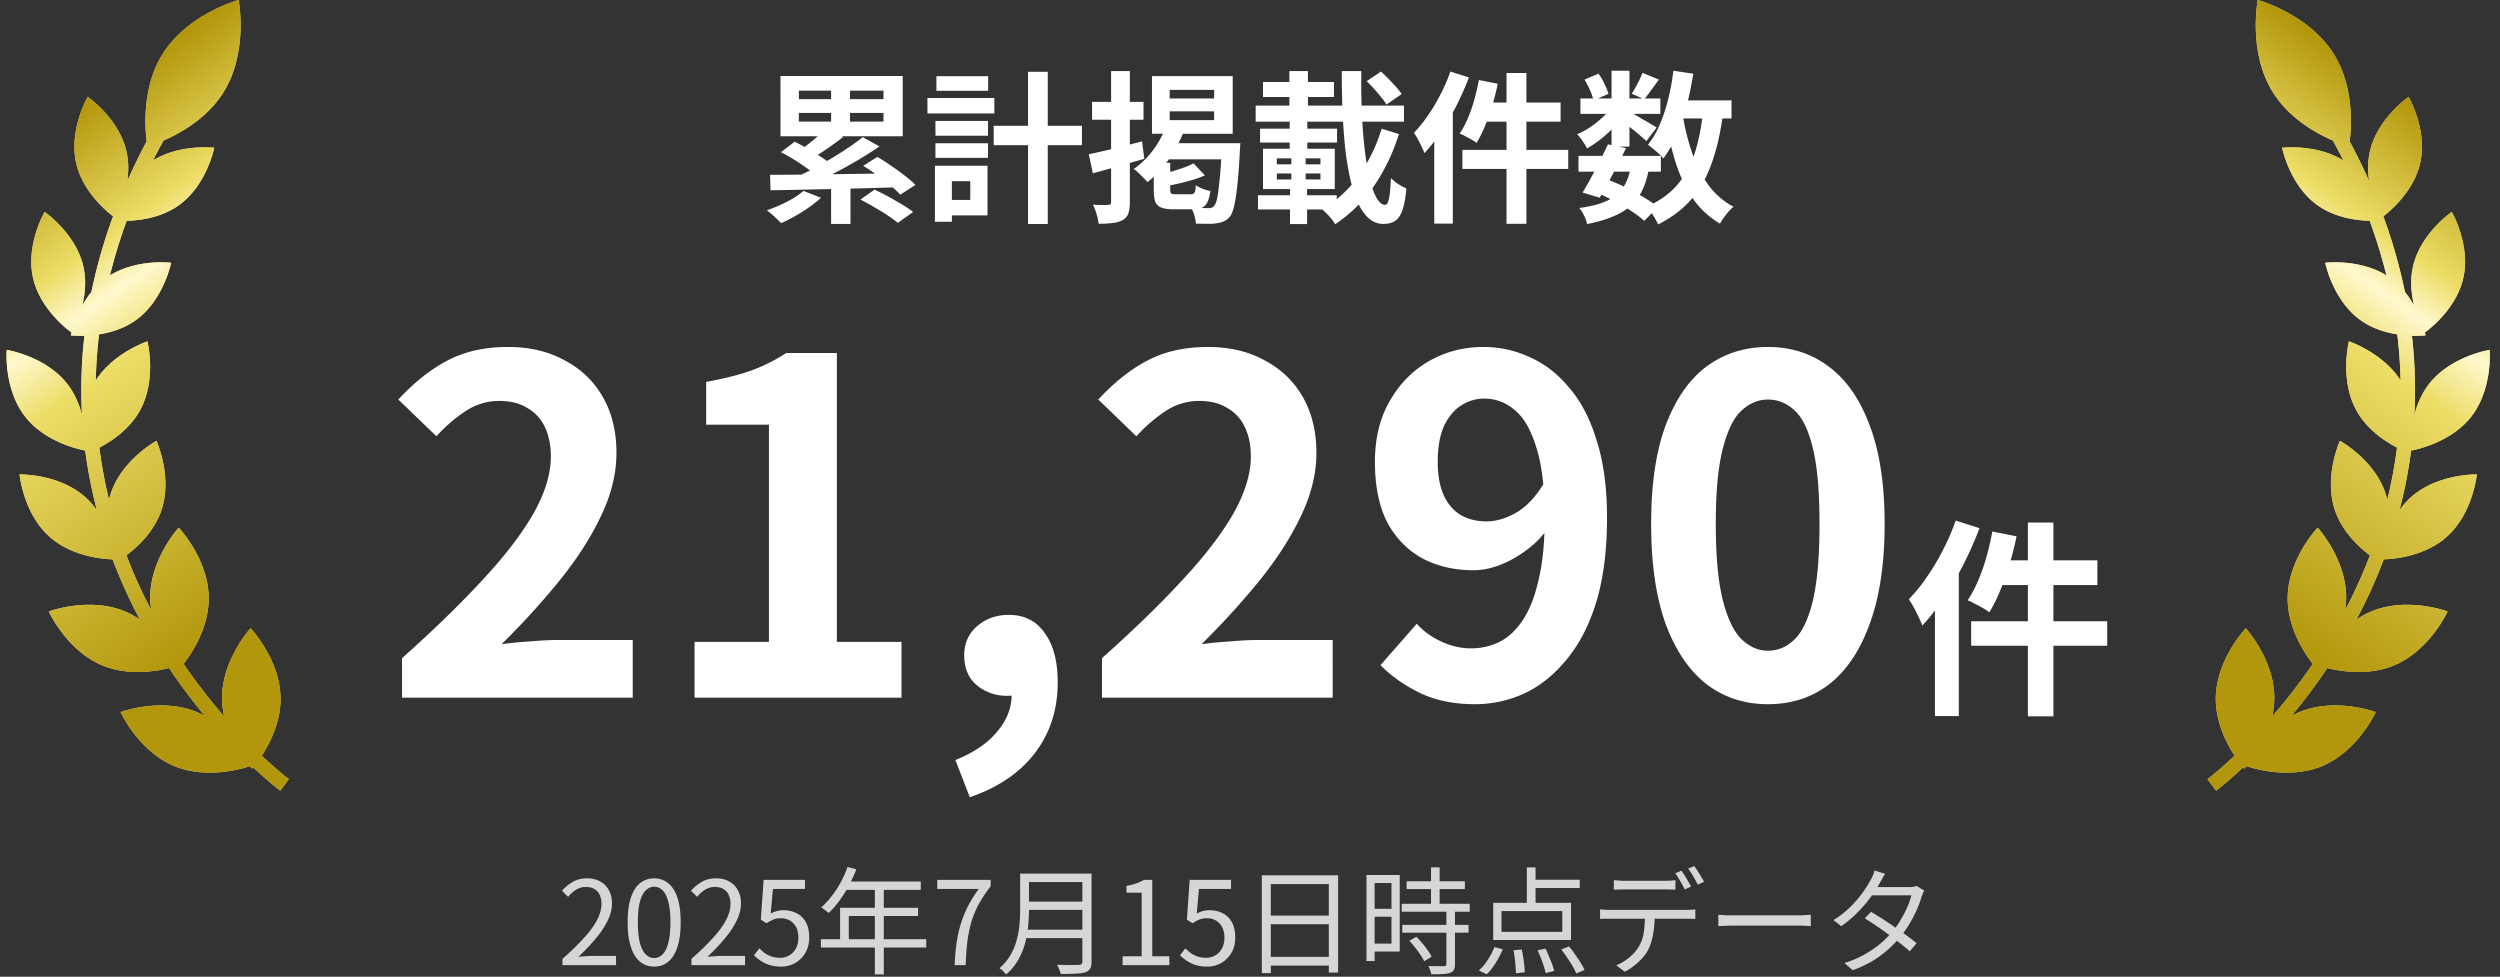 <svg xmlns="http://www.w3.org/2000/svg" width="215" height="84" fill="none"><rect width="100%" height="100%" fill="#333333" stroke="none"/><path fill="#F6E17E" d="M20.52 0s.868 4.453-1.298 7.93c-1.389 2.232-3.69 3.518-5.16 4.154a51 51 0 00-.91 1.72c2.326-1.45 5.244-1.099 5.273-1.095-.006.03-.643 3.205-3.015 4.92-1.51 1.093-3.36 1.331-4.515 1.36a45 45 0 00-1.443 4.698c2.318-1.438 5.215-1.093 5.264-1.087-.012.056-.652 3.21-3.014 4.92-1.011.731-2.176 1.077-3.182 1.237a40 40 0 00-.282 3.957c1.532-2.387 4.417-3.348 4.442-3.357.013.055.813 3.287-.637 5.93-.893 1.628-2.435 2.655-3.498 3.21.197 1.553.48 3.05.835 4.49q.065-.288.159-.577c.96-2.884 3.916-4.499 3.916-4.499s1.396 3.065.435 5.95c-.619 1.856-2.065 3.185-3.016 3.897a43 43 0 002.137 4.728 7 7 0 01-.093-1.044c-.036-3.307 2.41-6.02 2.45-6.065.026.027 2.546 2.693 2.582 6.01.028 2.621-1.504 4.867-2.16 5.71a49 49 0 003.493 4.52 7 7 0 01-.187-1.52c-.036-3.328 2.441-6.055 2.452-6.066.036.039 2.545 2.7 2.58 6.011.023 2.036-.897 3.846-1.616 4.947l.03.029a37 37 0 001.683 1.496c.201.166.358.292.463.375l.118.092.03.022.007.005c0 .002-.017.025-.37.497-.35.47-.369.493-.37.494l-.004-.003-.01-.007-.034-.027-.131-.102c-.114-.089-.28-.221-.489-.395a38 38 0 01-1.659-1.472q-.091.109-.098.114a9 9 0 01-.19-.22c-.398.138-3.617 1.192-6.502-.006-3.08-1.28-4.612-4.64-4.612-4.64s3.463-1.287 6.543-.008q.372.155.713.348a50.024 50.024 0 01-3.09-4.127c-1.206.3-3.564.672-5.733-.228-3.065-1.274-4.597-4.61-4.61-4.64.054-.02 3.485-1.276 6.54-.007.47.195.902.44 1.3.712a45 45 0 01-2.353-5.185c-.796-.024-3.492-.231-5.41-1.934-2.257-2.005-2.588-5.324-2.593-5.371.051-.001 3.384-.064 5.64 1.94.396.35.73.745 1.015 1.153a41 41 0 01-1.003-5.13l-.003-.016c-.382-.068-3.408-.67-5.162-2.91-1.875-2.393-1.59-5.75-1.59-5.75.042.007 3.338.542 5.202 2.92.652.834 1.039 1.784 1.27 2.668a41 41 0 01.211-6.799c-.71.023-1.176-.034-1.176-.034 0-.005.022-.096.062-.251-.306-.22-2.7-2-3.305-4.685-.643-2.85.972-5.645.994-5.682.05.034 2.695 1.865 3.336 4.707.27 1.195.139 2.38-.102 3.357.218-.392.48-.794.792-1.18a46 46 0 011.86-6.508c-.598-.455-2.623-2.146-3.172-4.583-.646-2.864.987-5.673.994-5.685.015.01 2.69 1.847 3.336 4.708.198.878.18 1.751.061 2.54a51 51 0 011.674-3.425c-.153-1.205-.397-4.67 1.36-7.493C16.132 1.2 20.483.01 20.52 0"/><path fill="url(#a)" d="M20.52 0s.868 4.453-1.298 7.93c-1.389 2.232-3.69 3.518-5.16 4.154a51 51 0 00-.91 1.72c2.326-1.45 5.244-1.099 5.273-1.095-.006.03-.643 3.205-3.015 4.92-1.51 1.093-3.36 1.331-4.515 1.36a45 45 0 00-1.443 4.698c2.318-1.438 5.215-1.093 5.264-1.087-.012.056-.652 3.21-3.014 4.92-1.011.731-2.176 1.077-3.182 1.237a40 40 0 00-.282 3.957c1.532-2.387 4.417-3.348 4.442-3.357.013.055.813 3.287-.637 5.93-.893 1.628-2.435 2.655-3.498 3.21.197 1.553.48 3.05.835 4.49q.065-.288.159-.577c.96-2.884 3.916-4.499 3.916-4.499s1.396 3.065.435 5.95c-.619 1.856-2.065 3.185-3.016 3.897a43 43 0 002.137 4.728 7 7 0 01-.093-1.044c-.036-3.307 2.41-6.02 2.45-6.065.026.027 2.546 2.693 2.582 6.01.028 2.621-1.504 4.867-2.16 5.71a49 49 0 003.493 4.52 7 7 0 01-.187-1.52c-.036-3.328 2.441-6.055 2.452-6.066.036.039 2.545 2.7 2.58 6.011.023 2.036-.897 3.846-1.616 4.947l.03.029a37 37 0 001.683 1.496c.201.166.358.292.463.375l.118.092.03.022.007.005c0 .002-.017.025-.37.497-.35.47-.369.493-.37.494l-.004-.003-.01-.007-.034-.027-.131-.102c-.114-.089-.28-.221-.489-.395a38 38 0 01-1.659-1.472q-.091.109-.098.114a9 9 0 01-.19-.22c-.398.138-3.617 1.192-6.502-.006-3.08-1.28-4.612-4.64-4.612-4.64s3.463-1.287 6.543-.008q.372.155.713.348a50.024 50.024 0 01-3.09-4.127c-1.206.3-3.564.672-5.733-.228-3.065-1.274-4.597-4.61-4.61-4.64.054-.02 3.485-1.276 6.54-.007.47.195.902.44 1.3.712a45 45 0 01-2.353-5.185c-.796-.024-3.492-.231-5.41-1.934-2.257-2.005-2.588-5.324-2.593-5.371.051-.001 3.384-.064 5.64 1.94.396.35.73.745 1.015 1.153a41 41 0 01-1.003-5.13l-.003-.016c-.382-.068-3.408-.67-5.162-2.91-1.875-2.393-1.59-5.75-1.59-5.75.042.007 3.338.542 5.202 2.92.652.834 1.039 1.784 1.27 2.668a41 41 0 01.211-6.799c-.71.023-1.176-.034-1.176-.034 0-.005.022-.096.062-.251-.306-.22-2.7-2-3.305-4.685-.643-2.85.972-5.645.994-5.682.05.034 2.695 1.865 3.336 4.707.27 1.195.139 2.38-.102 3.357.218-.392.48-.794.792-1.18a46 46 0 011.86-6.508c-.598-.455-2.623-2.146-3.172-4.583-.646-2.864.987-5.673.994-5.685.015.01 2.69 1.847 3.336 4.708.198.878.18 1.751.061 2.54a51 51 0 011.674-3.425c-.153-1.205-.397-4.67 1.36-7.493C16.132 1.2 20.483.01 20.52 0"/><path fill="#fff" d="M71.476 7.122H73.1v3.906h-1.624zm0 8.414h1.665v3.723h-1.666zm-.477-4.466l1.513.713q-.672.519-1.4 1.023-.715.49-1.316.826l-1.12-.63q.39-.253.811-.588.434-.336.827-.687.405-.35.686-.658m3.193.727l1.442.798A34 34 0 0173.73 13.8a41 41 0 01-2.059 1.135q-1.02.531-1.918.924l-1.05-.742q.687-.31 1.415-.7.741-.407 1.484-.854a31 31 0 001.4-.896q.671-.449 1.19-.869m-7.028 1.288l1.175-.896q.532.253 1.12.602.603.35 1.148.7.547.35.897.673l-1.275.98a6.3 6.3 0 00-.826-.672 17.5 17.5 0 00-2.24-1.386m7.07 1.176l1.218-.77q.56.322 1.175.757.63.42 1.177.854.559.42.924.797l-1.302.84a7 7 0 00-.868-.798 21 21 0 00-1.149-.896q-.601-.448-1.175-.784m-.238 2.899l1.218-.855q.545.253 1.162.588.615.336 1.19.686.587.35.965.645l-1.315.938a11 11 0 00-.882-.645q-.547-.363-1.163-.713a19 19 0 00-1.175-.644m-7.77-2.129q1.007 0 2.267-.014l2.703-.027q1.427-.029 2.925-.043a328 328 0 012.997-.041l-.084 1.204-2.955.084q-1.47.04-2.883.07-1.4.027-2.66.056-1.246.027-2.269.041zm2.87 1.386l1.511.588q-.448.42-1.035.826-.575.407-1.204.756-.617.35-1.19.602l-.364-.363q-.225-.21-.462-.42a5 5 0 00-.407-.322 13 13 0 001.723-.729q.867-.447 1.427-.937m-.392-6.705v.742h7.28v-.742zm0-1.918v.728h7.28v-.728zm-1.582-1.26h10.513v5.18H67.122zm18.34 4.284h7.587v1.665h-7.588zm2.953-4.648h1.694v13.09h-1.694zm-7.966 4.228h4.523v1.274h-4.52zm.085-3.85h4.451v1.26h-4.451zm-.085 5.768h4.523v1.26h-4.52zm-.686-3.892h5.754v1.33h-5.754zm1.456 5.824h3.71v4.27h-3.71v-1.33h2.227v-1.61h-2.227zm-.811 0h1.456v4.816h-1.457zm20.188-4.676v.756h3.822v-.756zm0-1.848v.742h3.822v-.742zM99.07 6.548h6.944v4.956H99.07zm1.176 4.382l1.554.377q-.504 1.318-1.33 2.464-.826 1.149-1.793 1.89a5 5 0 00-.336-.364 10 10 0 00-.433-.434 4 4 0 00-.407-.335 6.8 6.8 0 001.624-1.569 7.6 7.6 0 001.121-2.03m.392 1.386h4.858V13.7h-5.684zm4.452 0h1.582l-.014.125q0 .113-.014.266 0 .154-.014.252a58 58 0 01-.224 3.024q-.126 1.148-.28 1.779-.154.63-.364.881a1.35 1.35 0 01-.518.392q-.267.126-.616.168a3.7 3.7 0 01-.77.043q-.477 0-1.008-.014a3 3 0 00-.14-.715 2.7 2.7 0 00-.294-.686 17 17 0 001.484.07q.168 0 .28-.027a.7.7 0 00.224-.154q.168-.168.28-.714.111-.56.21-1.624.112-1.079.196-2.8zm-2.436 1.736l.966 1.036q-.49.21-1.078.392-.588.167-1.176.307a87 87 0 01-1.148.239 3.3 3.3 0 00-.154-.505 4 4 0 00-.224-.518l1.022-.28q.518-.154.98-.322a9 9 0 00.812-.35m-3.43-.043h1.414v2.31q0 .253.084.323.097.07.406.07h1.26a.46.46 0 00.252-.056q.098-.056.14-.224t.056-.504a2.8 2.8 0 00.588.307q.378.141.672.197-.084.615-.266.966a.98.98 0 01-.476.476q-.294.126-.798.126h-1.624q-.7 0-1.079-.154a.9.9 0 01-.503-.505q-.126-.363-.126-1.008zm-5.587-.742q.882-.181 2.1-.476 1.233-.307 2.479-.63l.196 1.499q-1.135.321-2.297.658l-2.127.588zm.28-4.507h4.424v1.54h-4.423zm1.638-2.646h1.61v11.255q0 .617-.126.98-.125.365-.462.56-.35.21-.867.267a9 9 0 01-1.232.07 4.2 4.2 0 00-.168-.812 5.5 5.5 0 00-.309-.826l.784.027q.378 0 .519-.014.14 0 .195-.055.056-.057.056-.21zm21.981.868l1.232-.826q.476.434.98.98.517.545.798.952l-1.316.91a4 4 0 00-.448-.63 11 11 0 00-.616-.728 11 11 0 00-.63-.658m-9.548 2.1h12.754v1.385h-12.754zm.63-2.03h6.104v1.29h-6.104zm-.252 4.018h6.622v1.19h-6.622zm-.182 5.726h6.776v1.218h-6.776zm2.702-10.682h1.596v4.256h-1.596zm-1.078 8.805v.518h3.752v-.518zm0-1.302v.518h3.752v-.518zm-1.19-.826h6.174v3.473h-6.174zm2.436.518h1.232v2.66h.126v3.304h-1.47V15.97h.112zm-.14-2.94h1.512v2.73h-1.512zm4.48-4.255h1.68a61 61 0 00.042 3.5q.07 1.694.238 3.15.168 1.441.42 2.534.266 1.092.602 1.708.35.616.742.616.223 0 .336-.546.111-.547.168-1.764.266.28.644.532.377.237.686.364-.113 1.218-.35 1.876-.225.657-.616.91-.392.265-1.022.265a1.84 1.84 0 01-1.288-.518q-.546-.503-.938-1.4-.393-.909-.658-2.142a26 26 0 01-.42-2.701 59 59 0 01-.21-3.08 94 94 0 01-.056-3.304m3.43 4.956l1.484.461a17 17 0 01-1.33 3.137q-.785 1.44-1.82 2.604a12.4 12.4 0 01-2.338 2.016 3.3 3.3 0 00-.504-.686 7 7 0 00-.616-.6 10 10 0 002.184-1.723 11.3 11.3 0 001.722-2.352q.741-1.315 1.218-2.856m10.738-4.788h1.708v12.964h-1.708zm-2.38.602l1.624.322q-.197.951-.476 1.89a17 17 0 01-.63 1.764 10 10 0 01-.714 1.428 3 3 0 00-.434-.28q-.267-.154-.546-.294a2.7 2.7 0 00-.476-.225q.378-.56.7-1.302.321-.755.56-1.595.237-.855.392-1.708m.546 1.932h6.482v1.651h-6.902zm-1.96 4.073h9.1v1.639h-9.1zm-1.036-6.733l1.596.504a26 26 0 01-1.05 2.38q-.602 1.19-1.316 2.254-.7 1.063-1.456 1.875a10 10 0 00-.238-.532 12 12 0 00-.336-.671 5 5 0 00-.336-.546q.63-.645 1.204-1.484a15 15 0 001.078-1.806q.504-.966.854-1.974m-1.386 3.878l1.596-1.596v10.794h-1.596zm12.404 3.374h7.084v1.358h-7.084zm.168-4.942h6.874v1.33h-6.874zm2.366 3.948l1.554.322q-.351.727-.756 1.497a79 79 0 01-.784 1.499q-.392.713-.728 1.274l-1.47-.448q.336-.532.714-1.246.392-.714.77-1.47.391-.771.7-1.428m1.974 1.931l1.554.14q-.197 1.107-.588 1.905-.378.783-1.022 1.343-.63.547-1.54.91-.91.378-2.17.63a3 3 0 00-.266-.741 3.4 3.4 0 00-.406-.645q1.385-.18 2.282-.573.909-.392 1.428-1.107.518-.713.728-1.862m.994-8.077l1.414.574-.672.924q-.323.447-.588.77l-1.078-.476q.237-.364.504-.868.266-.519.42-.924m-2.66-.182h1.54v6.524h-1.54zm-2.324.756l1.204-.504q.28.39.518.882.237.489.336.854l-1.288.56a4.2 4.2 0 00-.294-.868 9 9 0 00-.476-.924m2.366 2.282l1.078.658a6.2 6.2 0 01-.882 1.12q-.533.56-1.148 1.05a10 10 0 01-1.19.812 6 6 0 00-.392-.63 3.7 3.7 0 00-.462-.588 7 7 0 001.134-.616 9 9 0 001.064-.854 4.8 4.8 0 00.798-.952m1.358.406q.196.098.532.294.35.195.742.434.405.223.728.42.335.195.476.293l-.882 1.162q-.196-.18-.504-.447a24 24 0 00-.658-.546q-.351-.28-.672-.533a8 8 0 00-.56-.405zm3.766-.896h5.152v1.553h-5.152zm.154-2.548l1.708.252q-.225 1.44-.574 2.8a16.7 16.7 0 01-.854 2.492 9.7 9.7 0 01-1.148 2.002 3.3 3.3 0 00-.364-.393 8 8 0 00-.504-.434q-.267-.223-.448-.364a7.2 7.2 0 001.008-1.722q.434-1.008.728-2.183.294-1.19.448-2.45m2.548 3.5l1.722.168q-.309 2.394-.952 4.214-.63 1.82-1.75 3.136t-2.884 2.198a5 5 0 00-.252-.49 10 10 0 00-.364-.588 3.4 3.4 0 00-.364-.448q1.595-.7 2.576-1.82.993-1.12 1.526-2.702.532-1.596.742-3.668m-1.75.294q.294 1.763.826 3.317.531 1.556 1.4 2.73a6.26 6.26 0 002.142 1.849 4 4 0 00-.406.406q-.225.266-.434.546a6 6 0 00-.322.503 7.4 7.4 0 01-2.338-2.17q-.91-1.33-1.47-3.08a28 28 0 01-.91-3.85zm-7.378 6.692l.896-1.134q.825.308 1.638.713.825.406 1.526.84.714.42 1.19.813l-1.176 1.19a9 9 0 00-1.092-.826q-.658-.435-1.428-.84a19 19 0 00-1.554-.756M34.575 60v-3.4q4.04-3.6 6.88-6.68 2.88-3.08 4.4-5.72 1.52-2.68 1.52-4.96 0-1.44-.52-2.52a3.63 3.63 0 00-1.52-1.64q-.96-.6-2.4-.6a5.18 5.18 0 00-2.96.92 13 13 0 00-2.44 2.12l-3.28-3.16q2.08-2.241 4.24-3.36 2.2-1.16 5.2-1.16 2.8 0 4.88 1.16 2.12 1.12 3.28 3.16t1.16 4.8q0 2.68-1.36 5.48-1.32 2.76-3.56 5.52a66 66 0 01-4.96 5.44 33 33 0 012.48-.24q1.36-.12 2.4-.12h6.4V60zm25.154 0v-4.8h6.4V36.52h-5.4v-3.68q2.24-.4 3.84-.96 1.64-.6 3.04-1.52h4.36V55.2h5.56V60zm23.674 8.56l-1.24-3.2q2.32-.921 3.56-2.4 1.28-1.48 1.28-3.24l-.2-4.2 2.08 3.48q-.48.44-1.08.64-.561.2-1.2.2a4.03 4.03 0 01-2.56-.88q-1.12-.92-1.12-2.6 0-1.56 1.12-2.52t2.72-.96q2 0 3.08 1.56 1.12 1.52 1.12 4.24 0 3.52-1.96 6.08t-5.6 3.8M94.77 60v-3.4q4.04-3.6 6.881-6.68 2.88-3.08 4.4-5.72 1.52-2.68 1.52-4.96 0-1.44-.52-2.52a3.64 3.64 0 00-1.52-1.64q-.96-.6-2.4-.6a5.17 5.17 0 00-2.96.92 13 13 0 00-2.44 2.12l-3.28-3.16q2.08-2.241 4.24-3.36 2.2-1.16 5.2-1.16 2.8 0 4.88 1.16 2.12 1.12 3.28 3.16t1.16 4.8q0 2.68-1.36 5.48-1.32 2.76-3.56 5.52a67 67 0 01-4.96 5.44 33 33 0 012.48-.24q1.359-.12 2.4-.12h6.4V60zm32.074.56q-2.76 0-4.8-1-2-1-3.32-2.36l3.12-3.56q.8.92 2.08 1.52t2.6.6a5.54 5.54 0 002.44-.56q1.16-.6 2-1.88.88-1.32 1.36-3.48.52-2.16.52-5.32 0-3.8-.72-6.04-.68-2.24-1.84-3.2-1.16-1-2.64-1-1.08 0-2 .6t-1.48 1.8q-.52 1.2-.52 3.04 0 1.719.52 2.88.52 1.119 1.44 1.68.96.56 2.24.56 1.24 0 2.56-.76t2.4-2.56l.28 3.96a7.9 7.9 0 01-1.88 1.88 9.3 9.3 0 01-2.24 1.24q-1.16.44-2.24.44-2.44 0-4.36-1-1.92-1.04-3.04-3.08-1.08-2.08-1.08-5.24 0-3.04 1.28-5.24 1.28-2.24 3.4-3.44t4.64-1.2q2.12 0 4 .88 1.92.84 3.4 2.64 1.52 1.76 2.36 4.56.88 2.76.88 6.6 0 4.2-.92 7.24-.92 3-2.56 4.96-1.6 1.96-3.64 2.92-2.04.92-4.24.92m25.194 0q-3 0-5.28-1.72-2.24-1.76-3.52-5.2-1.24-3.48-1.24-8.6 0-5.08 1.24-8.44 1.28-3.4 3.52-5.08 2.28-1.68 5.28-1.68 3.04 0 5.28 1.72 2.24 1.68 3.48 5.04 1.28 3.36 1.28 8.44 0 5.12-1.28 8.6-1.24 3.44-3.48 5.2-2.24 1.72-5.28 1.72m0-4.6q1.32 0 2.32-1t1.56-3.36q.56-2.4.56-6.56 0-4.12-.56-6.44-.56-2.36-1.56-3.28-1-.96-2.32-.96-1.24 0-2.28.96-1 .92-1.6 3.28-.6 2.32-.6 6.44 0 4.16.6 6.56.6 2.36 1.6 3.36 1.04 1 2.28 1m22.36-11.026h2.196v16.668h-2.196zm-3.06.774l2.088.413a29 29 0 01-.612 2.43q-.36 1.206-.81 2.268a13 13 0 01-.918 1.837 4 4 0 00-.558-.36 13 13 0 00-.702-.379 3.4 3.4 0 00-.612-.288q.486-.72.9-1.673a17 17 0 00.72-2.053q.306-1.097.504-2.195m.702 2.483h8.334v2.124H171.5zm-2.52 5.238h11.7v2.106h-11.7zm-1.332-8.657l2.052.648a34 34 0 01-1.35 3.06 27 27 0 01-1.692 2.898 18 18 0 01-1.872 2.411q-.108-.27-.306-.684a15 15 0 00-.432-.863 6 6 0 00-.432-.703 14 14 0 001.548-1.907q.756-1.08 1.386-2.322.648-1.243 1.098-2.538m-1.782 4.986l2.052-2.053v13.879h-2.052z"/><path fill="#F6E17E" d="M194.168 0s-.869 4.453 1.297 7.93c1.389 2.232 3.69 3.518 5.161 4.154a51 51 0 01.91 1.72c-2.327-1.45-5.244-1.099-5.274-1.095.006.03.643 3.205 3.015 4.92 1.51 1.093 3.361 1.331 4.515 1.36a45 45 0 011.442 4.697c-2.317-1.437-5.214-1.092-5.263-1.086.012.056.652 3.21 3.014 4.92 1.011.731 2.176 1.077 3.182 1.237.155 1.284.253 2.604.282 3.956-1.533-2.386-4.417-3.348-4.44-3.356-.014.055-.813 3.287.636 5.93.893 1.628 2.434 2.654 3.497 3.208a40 40 0 01-.835 4.492 6 6 0 00-.159-.577c-.961-2.884-3.916-4.499-3.916-4.499s-1.396 3.065-.435 5.95c.619 1.856 2.065 3.185 3.016 3.897a43 43 0 01-2.136 4.725c.055-.338.089-.685.093-1.04.036-3.308-2.41-6.022-2.45-6.066-.026.028-2.546 2.694-2.582 6.01-.028 2.62 1.502 4.865 2.159 5.709a48 48 0 01-3.493 4.52c.111-.485.181-.994.187-1.52.036-3.327-2.441-6.053-2.452-6.065-.036.039-2.545 2.7-2.581 6.011-.022 2.036.898 3.846 1.617 4.947l-.031.029a37 37 0 01-1.682 1.496c-.201.166-.358.292-.463.375l-.118.092-.03.022-.007.005c0 .002.018.026.37.497l.37.494.004-.003.009-.007.036-.027.13-.102q.172-.134.489-.395c.404-.336.973-.83 1.659-1.472q.091.109.098.114c.003-.004.073-.081.191-.22.397.138 3.616 1.192 6.501-.006 3.08-1.28 4.612-4.64 4.612-4.64s-3.463-1.287-6.543-.008q-.371.155-.713.348a49.846 49.846 0 003.092-4.127c1.206.3 3.563.672 5.732-.228 3.08-1.28 4.612-4.64 4.612-4.64-.036-.014-3.478-1.28-6.542-.007a7.15 7.15 0 00-1.302.713 45 45 0 002.354-5.187c.796-.023 3.492-.23 5.41-1.933 2.257-2.005 2.588-5.324 2.593-5.371-.051-.001-3.384-.064-5.64 1.94a6.6 6.6 0 00-1.015 1.153 41 41 0 001.001-5.116l.006-.03c.382-.068 3.407-.67 5.162-2.91 1.875-2.393 1.589-5.75 1.589-5.75-.042.008-3.338.543-5.201 2.92-.653.835-1.04 1.787-1.272 2.672a41 41 0 00-.21-6.803c.709.023 1.176-.034 1.176-.034l-.062-.251c.306-.22 2.7-2 3.305-4.685.643-2.85-.972-5.644-.994-5.682-.05.034-2.695 1.864-3.336 4.707-.269 1.195-.138 2.38.102 3.357a8.3 8.3 0 00-.792-1.18 46 46 0 00-1.859-6.508c.597-.455 2.622-2.146 3.171-4.583.646-2.864-.987-5.673-.994-5.685-.015.01-2.69 1.847-3.336 4.708-.198.878-.18 1.751-.061 2.54a51 51 0 00-1.674-3.425c.153-1.205.397-4.67-1.36-7.493C198.555 1.201 194.205.01 194.168 0"/><path fill="url(#b)" d="M194.168 0s-.869 4.453 1.297 7.93c1.389 2.232 3.69 3.518 5.161 4.154a51 51 0 01.91 1.72c-2.327-1.45-5.244-1.099-5.274-1.095.006.03.643 3.205 3.015 4.92 1.51 1.093 3.361 1.331 4.515 1.36a45 45 0 011.442 4.697c-2.317-1.437-5.214-1.092-5.263-1.086.012.056.652 3.21 3.014 4.92 1.011.731 2.176 1.077 3.182 1.237.155 1.284.253 2.604.282 3.956-1.533-2.386-4.417-3.348-4.44-3.356-.014.055-.813 3.287.636 5.93.893 1.628 2.434 2.654 3.497 3.208a40 40 0 01-.835 4.492 6 6 0 00-.159-.577c-.961-2.884-3.916-4.499-3.916-4.499s-1.396 3.065-.435 5.95c.619 1.856 2.065 3.185 3.016 3.897a43 43 0 01-2.136 4.725c.055-.338.089-.685.093-1.04.036-3.308-2.41-6.022-2.45-6.066-.026.028-2.546 2.694-2.582 6.01-.028 2.62 1.502 4.865 2.159 5.709a48 48 0 01-3.493 4.52c.111-.485.181-.994.187-1.52.036-3.327-2.441-6.053-2.452-6.065-.036.039-2.545 2.7-2.581 6.011-.022 2.036.898 3.846 1.617 4.947l-.031.029a37 37 0 01-1.682 1.496c-.201.166-.358.292-.463.375l-.118.092-.03.022-.007.005c0 .002.018.026.37.497l.37.494.004-.003.009-.007.036-.027.13-.102q.172-.134.489-.395c.404-.336.973-.83 1.659-1.472q.091.109.098.114c.003-.004.073-.081.191-.22.397.138 3.616 1.192 6.501-.006 3.08-1.28 4.612-4.64 4.612-4.64s-3.463-1.287-6.543-.008q-.371.155-.713.348a49.846 49.846 0 003.092-4.127c1.206.3 3.563.672 5.732-.228 3.08-1.28 4.612-4.64 4.612-4.64-.036-.014-3.478-1.28-6.542-.007a7.15 7.15 0 00-1.302.713 45 45 0 002.354-5.187c.796-.023 3.492-.23 5.41-1.933 2.257-2.005 2.588-5.324 2.593-5.371-.051-.001-3.384-.064-5.64 1.94a6.6 6.6 0 00-1.015 1.153 41 41 0 001.001-5.116l.006-.03c.382-.068 3.407-.67 5.162-2.91 1.875-2.393 1.589-5.75 1.589-5.75-.042.008-3.338.543-5.201 2.92-.653.835-1.04 1.787-1.272 2.672a41 41 0 00-.21-6.803c.709.023 1.176-.034 1.176-.034l-.062-.251c.306-.22 2.7-2 3.305-4.685.643-2.85-.972-5.644-.994-5.682-.05.034-2.695 1.864-3.336 4.707-.269 1.195-.138 2.38.102 3.357a8.3 8.3 0 00-.792-1.18 46 46 0 00-1.859-6.508c.597-.455 2.622-2.146 3.171-4.583.646-2.864-.987-5.673-.994-5.685-.015.01-2.69 1.847-3.336 4.708-.198.878-.18 1.751-.061 2.54a51 51 0 00-1.674-3.425c.153-1.205.397-4.67-1.36-7.493C198.555 1.201 194.205.01 194.168 0"/><path fill="#fff" fill-opacity=".8" d="M48.37 82.999v-.54a22 22 0 001.89-1.84q.75-.83 1.11-1.54.36-.72.36-1.35 0-.42-.15-.75-.14-.33-.44-.51-.3-.19-.76-.19-.45 0-.84.24-.38.24-.68.61l-.53-.52q.44-.49.95-.78t1.21-.29q.66 0 1.13.27.48.26.74.75.27.48.27 1.13 0 .73-.37 1.48a7.5 7.5 0 01-1.01 1.53q-.64.77-1.5 1.58l.6-.04q.32-.03.6-.03h2.03v.79zm7.887.13q-.69 0-1.21-.42-.51-.42-.79-1.27t-.28-2.13.28-2.11q.28-.84.79-1.25.52-.41 1.21-.41.7 0 1.21.42.51.41.79 1.24t.28 2.11-.28 2.13-.79 1.27-1.21.42m0-.74q.42 0 .73-.32.32-.32.49-1 .18-.69.18-1.76t-.18-1.74q-.17-.68-.49-.99a.98.98 0 00-.73-.32q-.41 0-.73.32-.32.31-.5.99-.17.67-.17 1.74t.17 1.76q.18.68.5 1t.73.32m3.207.61v-.54a22 22 0 001.89-1.84q.75-.83 1.11-1.54.36-.72.36-1.35 0-.42-.15-.75-.14-.33-.44-.51-.3-.19-.76-.19-.45 0-.84.24-.38.24-.68.61l-.53-.52a3.8 3.8 0 01.95-.78q.51-.29 1.21-.29.66 0 1.13.27.48.26.74.75.27.48.27 1.13 0 .73-.37 1.48-.36.75-1.01 1.53-.64.77-1.5 1.58l.6-.04q.32-.03.6-.03h2.03v.79zm7.727.13a3.3 3.3 0 01-1.01-.14 3 3 0 01-.76-.36 4.6 4.6 0 01-.58-.47l.46-.6q.21.21.46.4.26.18.59.3.33.11.75.11.429 0 .78-.21.36-.21.57-.6t.21-.92q0-.78-.42-1.22-.41-.45-1.1-.45-.36 0-.63.11t-.59.32l-.49-.31.24-3.42h3.56v.78h-2.76l-.19 2.12q.24-.14.5-.21.27-.08.6-.08.609 0 1.11.25.5.24.8.76t.3 1.33q0 .8-.35 1.36-.34.56-.89.86-.55.29-1.16.29m5.696-8.57l.76.2q-.279.73-.66 1.43-.369.69-.81 1.29-.44.59-.91 1.04-.07-.06-.19-.15a2 2 0 00-.24-.19 1.5 1.5 0 00-.22-.14q.48-.42.9-.96.43-.55.78-1.19.35-.65.59-1.33m-.15 1.25h6.45v.72h-6.82zm-.49 2.26h6.71v.71h-5.96v2.36h-.75zm-1.65 2.7h9.06v.72h-9.06zm4.64-4.58h.77v7.61h-.77zm6.86 6.81q.05-1.04.17-1.91.13-.88.37-1.65.24-.78.61-1.51.38-.73.92-1.48h-3.56v-.78h4.59v.55a12 12 0 00-1.05 1.59 8.3 8.3 0 00-.63 1.55 11.6 11.6 0 00-.33 1.68q-.1.88-.14 1.96zm6.107-7.87h5.21v.73h-5.21zm0 2.41h5.26v.71h-5.26zm-.08 2.41h5.29v.73h-5.29zm-.39-4.82h.76v3.08q0 .65-.07 1.39a8.6 8.6 0 01-.26 1.5q-.2.75-.6 1.45-.39.7-1.04 1.26a1.2 1.2 0 00-.16-.19 3 3 0 00-.21-.21 1.4 1.4 0 00-.2-.14q.61-.54.96-1.16.36-.63.53-1.3.18-.67.23-1.33.06-.67.06-1.27zm5.35 0h.79v7.56q0 .4-.12.61a.7.7 0 01-.4.31q-.29.1-.81.12-.519.03-1.32.03a1.1 1.1 0 00-.08-.26 3 3 0 00-.12-.29 2 2 0 00-.12-.24l.8.02h.67q.29-.01.4-.01.18-.01.24-.07.07-.07.07-.23zm3.46 7.87v-.76h1.64v-5.47h-1.31v-.58q.49-.09.85-.22a4 4 0 00.67-.3h.7v6.57h1.47v.76zm7.287.13q-.57 0-1.01-.14a3 3 0 01-.76-.36 4.6 4.6 0 01-.58-.47l.46-.6q.21.21.46.4.26.18.59.3.33.11.75.11.43 0 .78-.21.36-.21.57-.6t.21-.92q0-.78-.42-1.22-.41-.45-1.1-.45-.36 0-.63.11t-.59.32l-.49-.31.24-3.42h3.56v.78h-2.76l-.19 2.12q.24-.14.5-.21.27-.08.6-.08.61 0 1.11.25.5.24.8.76t.3 1.33q0 .8-.35 1.36-.34.56-.89.86a2.45 2.45 0 01-1.16.29m4.687-7.85h6.56v8.36h-.8v-7.61h-4.99v7.66h-.77zm.52 3.46h5.58v.74h-5.58zm-.02 3.55h5.61v.75h-5.61zm11.95-6.5h5.01v.67h-5.01zm-.42 1.94h5.85v.68h-5.85zm.05 1.81h5.7v.67h-5.7zm2.47-4.95h.74v3.56h-.74zm1.32 3.71h.74v4.61q0 .32-.09.49a.53.53 0 01-.32.26q-.24.09-.63.11t-1 .02a1.7 1.7 0 00-.1-.36 3 3 0 00-.15-.35q.46.01.84.01.38.01.5 0 .12 0 .16-.04.05-.04.05-.15zm-3.18 2.61l.6-.35q.25.25.51.56t.47.61q.22.3.33.55l-.64.39a3.3 3.3 0 00-.32-.55 7 7 0 00-.45-.62 9 9 0 00-.5-.59m-3.33-5.66h2.5v6.58h-2.5v-.68h1.79v-5.21h-1.79zm.03 2.91h2.09v.68h-2.09zm-.39-2.91h.7v7.4h-.7zm13.79-.65h.75v3.41h-.75zm-2.18 3.75v1.79h5.23v-1.79zm-.71-.71h6.69v3.2h-6.69zm3.24-1.98h4.2v.71h-4.2zm-1.5 6.06l.71-.06q.08.31.13.68.06.36.09.69.04.34.04.58l-.76.1q0-.25-.03-.59a10 10 0 00-.07-.71q-.05-.37-.11-.69m2.07.01l.68-.15q.16.3.3.66.15.35.27.68.13.33.18.58l-.73.19a5 5 0 00-.16-.59q-.11-.34-.25-.7a9 9 0 00-.29-.67m2.04-.08l.67-.26q.26.32.51.68.26.36.48.72.22.35.34.63l-.71.3a5 5 0 00-.32-.64q-.21-.36-.47-.73a11 11 0 00-.5-.7m-5.74-.2l.71.19q-.24.58-.61 1.17-.36.59-.77.98l-.68-.33q.4-.34.76-.89.36-.56.59-1.12m10.26-5.76l.44.04q.23.02.47.02h3.46q.21 0 .46-.01.26-.02.47-.05v.83a5 5 0 00-.47-.02q-.24-.01-.46-.01h-3.45q-.25 0-.49.01-.23 0-.43.02zm-1.18 2.51l.41.04q.22.01.45.01h6.55q.16 0 .38-.01t.4-.04v.83a6 6 0 00-.38-.01 9 9 0 00-.4-.01h-6.99q-.22 0-.42.02zm4.7.41q0 .94-.14 1.73-.13.78-.46 1.41-.18.33-.49.67-.3.33-.68.63a4.6 4.6 0 01-.8.52l-.74-.55q.58-.24 1.09-.65t.8-.88q.38-.6.48-1.32.1-.73.1-1.56zm2.3-3.73q.13.17.28.42.15.24.29.49.15.25.25.46l-.54.24q-.15-.31-.38-.7a10 10 0 00-.43-.69zm1.1-.4q.13.18.29.43t.31.5q.15.24.24.43l-.54.24a9 9 0 00-.39-.71 5 5 0 00-.44-.67zm2.07 4.19q.15.01.37.03l.48.02h6.02q.38 0 .65-.02l.43-.03v.98l-.45-.03a9 9 0 00-.62-.02h-5.49q-.41 0-.78.02-.37.01-.61.03zm13.13-.25a28 28 0 012.06 1.33q.53.36 1.01.71t.85.66l-.59.69q-.34-.31-.82-.68a22 22 0 00-1-.76 34 34 0 00-2.05-1.4zm4.58-1.83q-.07.11-.13.27l-.11.27q-.14.51-.4 1.1t-.61 1.19q-.35.59-.8 1.14a9.7 9.7 0 01-1.68 1.6q-1 .76-2.42 1.28l-.72-.62a9 9 0 001.69-.71q.77-.43 1.38-.94t1.06-1.05q.39-.46.71-1.01.33-.55.57-1.09.24-.55.35-1.02h-3.71l.32-.71h3.18q.2 0 .37-.02.17-.03.29-.08zm-3.37-1.44a6 6 0 00-.25.42q-.12.22-.2.36-.3.55-.78 1.21-.47.65-1.11 1.3-.63.65-1.43 1.21l-.67-.52a8 8 0 001.49-1.17q.63-.64 1.06-1.25a9 9 0 00.66-1.06q.08-.13.18-.36a2.5 2.5 0 00.14-.43z"/><defs><linearGradient id="a" x1="26.835" x2=".563" y1="49.454" y2="12.364" gradientUnits="userSpaceOnUse"><stop stop-color="#B2960B"/><stop offset=".538" stop-color="#ECDD66"/><stop offset=".654" stop-color="#FFF8CE"/><stop offset=".745" stop-color="#ECDD66"/><stop offset=".979" stop-color="#B2960B"/></linearGradient><linearGradient id="b" x1="187.852" x2="214.124" y1="49.454" y2="12.363" gradientUnits="userSpaceOnUse"><stop stop-color="#B2960B"/><stop offset=".538" stop-color="#ECDD66"/><stop offset=".654" stop-color="#FFF8CE"/><stop offset=".745" stop-color="#ECDD66"/><stop offset=".979" stop-color="#B2960B"/></linearGradient></defs></svg>